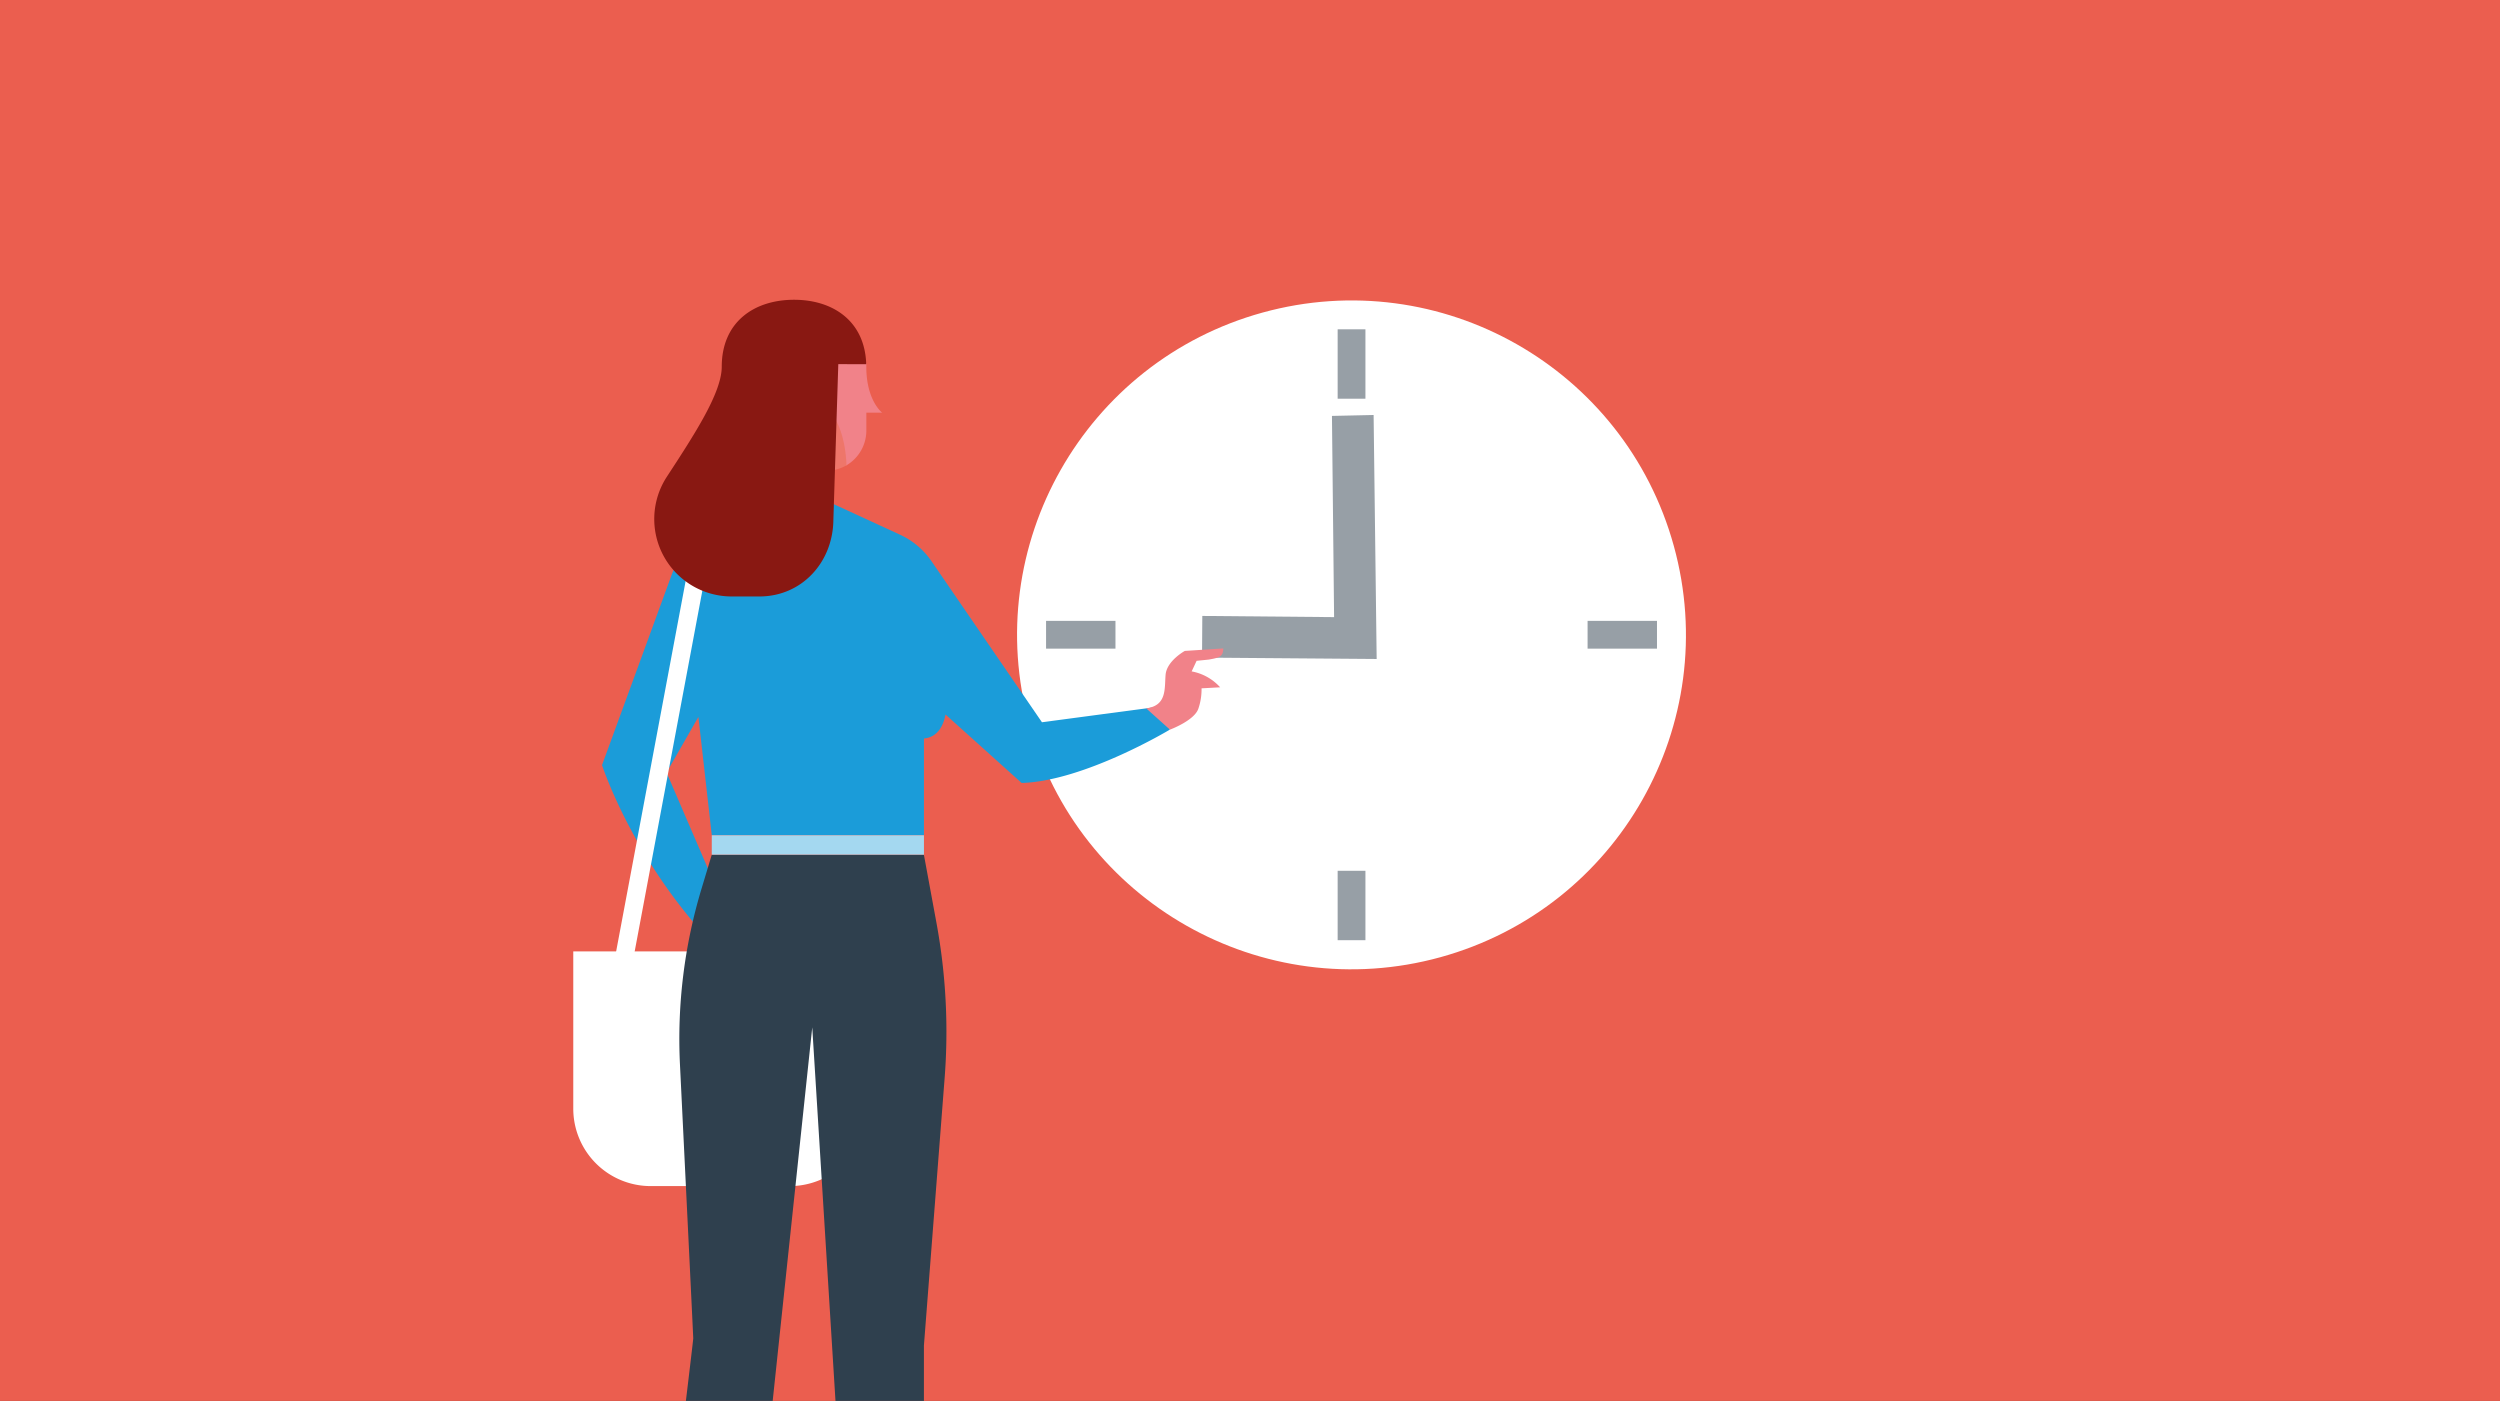 <svg id="Ebene_1" data-name="Ebene 1" xmlns="http://www.w3.org/2000/svg" xmlns:xlink="http://www.w3.org/1999/xlink" viewBox="0 0 737 413"><rect x="0" y="0" width="737" height="413" fill="#333333" stroke="none"/><defs><style>.cls-1{fill:none;}.cls-2{fill:#eb5e4f;}.cls-12,.cls-3{fill:#fff;}.cls-4{fill:#979fa6;}.cls-5{clip-path:url(#clip-path);}.cls-6{fill:#c11818;}.cls-7{fill:#f18289;}.cls-8{fill:#ee766a;}.cls-9{fill:#1b9cd9;}.cls-10{fill:#2f404e;}.cls-11{fill:#a4d8f0;}.cls-12{stroke:#fff;stroke-miterlimit:10;stroke-width:5.37px;}.cls-13{fill:#891812;}</style><clipPath id="clip-path"><polygon class="cls-1" points="737.98 -1.17 -1.02 -0.17 -1.02 414.45 737.98 413.45 737.98 -1.17"/></clipPath></defs><polygon class="cls-2" points="738 -1.17 -1 -0.17 -1 414.45 738 413.45 738 -1.17"/><circle class="cls-3" cx="398.43" cy="187.13" r="98.57" transform="translate(-35.42 112.71) rotate(-15.42)"/><rect class="cls-4" x="394.34" y="97.08" width="8.19" height="20.46"/><rect class="cls-4" x="394.34" y="256.71" width="8.19" height="20.46"/><rect class="cls-4" x="308.38" y="183.03" width="20.46" height="8.19"/><rect class="cls-4" x="468.02" y="183.03" width="20.46" height="8.19"/><polygon class="cls-4" points="405.84 194.27 354.36 193.86 354.44 181.58 393.29 181.93 392.66 122.61 404.94 122.34 405.84 194.27"/><g class="cls-5"><path class="cls-3" d="M232.82,349.66h-41A22.83,22.83,0,0,1,169,326.83V280.48h86.67v46.35A22.83,22.83,0,0,1,232.82,349.66Z"/><polygon class="cls-6" points="223.41 147.04 242.24 151.81 242.24 133.07 223.41 130.56 223.41 147.04"/><path class="cls-7" d="M255.39,107.37c0,.25,0,.51,0,.77,0,10,4.67,13.52,4.67,13.52H255.4v5.27a11.89,11.89,0,0,1-5.85,10.24c-1.14.68-26.44-16.29-24.66-25.73C226.53,102.78,255.21,101.3,255.39,107.37Z"/><path class="cls-8" d="M240.32,117.5V107.37l-8.83-7.28v36.24A75.28,75.28,0,0,0,242,138.61a11.32,11.32,0,0,0,7.55-1.45C248.9,120.7,240.32,117.5,240.32,117.5Z"/><path class="cls-9" d="M344.86,215.1l-2-6.94-35.69,4.76-32.53-47.43a22.85,22.85,0,0,0-9.33-7.87L242.24,147H223.43l-17.05,11.78a22.85,22.85,0,0,0-8.47,10.94l-7.82,21.37h0l-12.61,34.45s8.88,27.55,32.34,52.41l5.68-6.1-19-44.11,9.39-16.39,3.94,34.85h62.55V217.71c4.34-.4,5.85-4.33,6.36-7.07l22.44,20.18C319.63,230.28,344.86,215.1,344.86,215.1Z"/><path class="cls-10" d="M272.37,252l3.71,20.12a177,177,0,0,1,2.4,45.67l-6.11,78.89v60.82h-23.3l-9.62-154.64L223.08,457.45H196.83s7.54-62.12,7.54-62.9c0-.53-2.38-49.28-3.92-80.81a153.24,153.24,0,0,1,6.28-51.48L209.82,252Z"/><rect class="cls-11" x="209.82" y="246.24" width="62.55" height="5.72" transform="translate(482.2 498.19) rotate(180)"/><path class="cls-7" d="M337.9,208.82l7,6.28s7.31-2.7,8.41-6.28a17.69,17.69,0,0,0,.91-5.9l5.48-.3a14.88,14.88,0,0,0-8.4-4.69l1.46-3.12,3.53-.36c3-.52,4.33-.8,4.33-3.29h0l-11.34.73s-5.3,2.92-5.66,7S344.08,208,337.9,208.82Z"/><line class="cls-12" x1="206.01" y1="165.14" x2="183.33" y2="286.03"/><path class="cls-13" d="M255.36,107.37c-.38-12.68-9.74-19-21.27-19-11.77,0-21.32,6.55-21.32,19.75,0,7.64-8,19.89-16.2,32.45a22.82,22.82,0,0,0,19.12,35.27h8.17c12.52,0,21.7-10.08,21.82-22.6l1.45-45.89Z"/></g></svg>